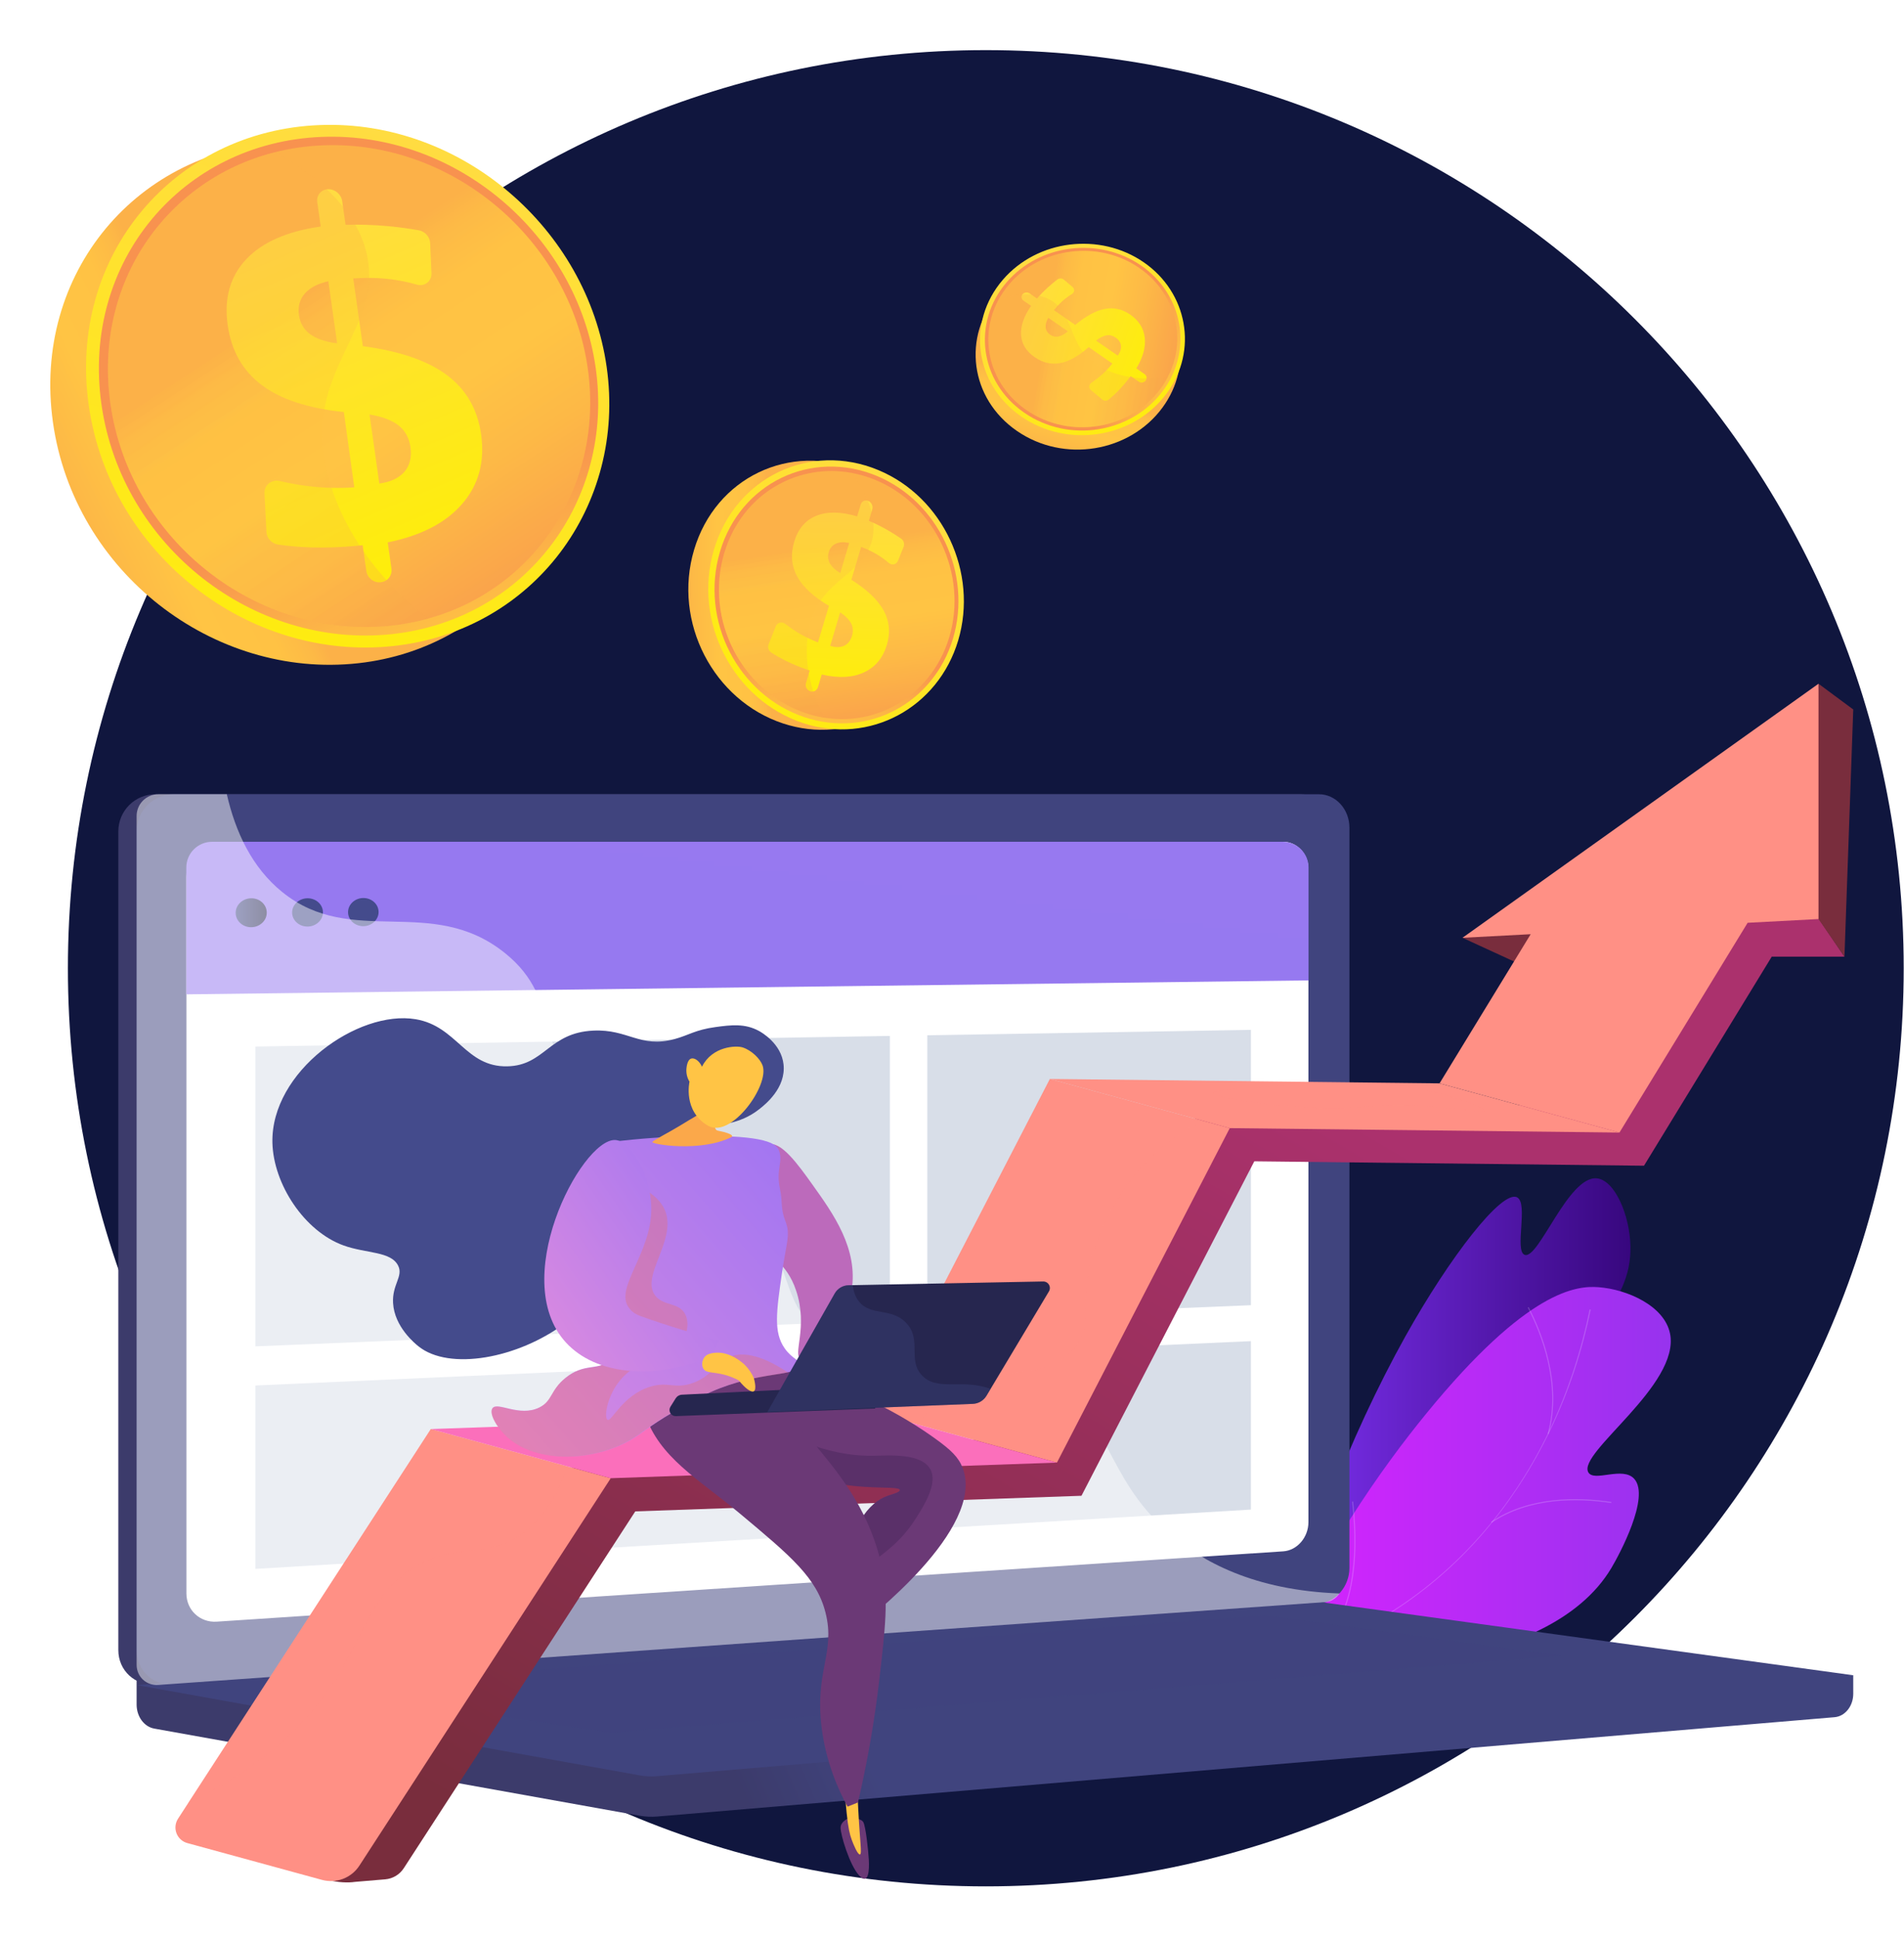 <svg width="456" height="464" viewBox="0 0 456 464" fill="none" xmlns="http://www.w3.org/2000/svg">
<path d="M236.095 451.665C357.505 451.665 455.928 353.243 455.928 231.832C455.928 110.422 357.505 12 236.095 12C114.685 12 16.263 110.422 16.263 231.832C16.263 353.243 114.685 451.665 236.095 451.665Z" fill="#10163E"/>
<path d="M315.188 382.168C309.259 378.265 323.624 343.184 336.575 319.985C347.211 300.933 359.726 284.824 363.338 286.686C366.104 288.11 362.638 299.54 365.149 300.452C368.51 301.672 375.581 281.461 382.454 282.141C386.688 282.559 390.348 290.858 390.485 298.485C390.731 312.245 379.469 321.36 354.972 345.266C323.577 375.892 318.24 384.176 315.188 382.168Z" fill="url(#paint0_linear)"/>
<path d="M303.845 400.121C316.51 371.817 330.857 351.581 341.636 338.4C365.871 308.738 377.667 307.803 382.843 308.198C389.739 308.725 398.596 312.662 399.959 319.268C402.506 331.629 377.693 347.867 380.401 352.534C381.803 354.949 388.659 350.965 391.427 354.128C395.211 358.451 387.871 372.166 385.896 375.472C370.636 401.025 320.128 400.702 303.845 400.121Z" fill="url(#paint1_linear)"/>
<path d="M306.353 397.853L306.289 397.61C344.139 387.597 371.966 356.155 380.718 313.508L380.968 313.559C376.819 333.773 368.034 352.159 355.551 366.728C342.439 382.047 325.424 392.812 306.353 397.853Z" fill="#FCFDFE" fill-opacity="0.2"/>
<path d="M364.353 397.115C355.019 391.853 338.339 388.449 327.175 389.53L327.147 389.28C338.354 388.191 355.105 391.61 364.475 396.893L364.353 397.115Z" fill="#FCFDFE" fill-opacity="0.2"/>
<path d="M313.756 395.803L313.628 395.581C318.634 392.58 321.933 387.163 323.437 379.474C324.536 373.837 324.667 367.131 323.821 359.543L324.071 359.515C324.924 367.125 324.793 373.859 323.687 379.524C322.168 387.293 318.827 392.767 313.756 395.803Z" fill="#FCFDFE" fill-opacity="0.2"/>
<path d="M357.249 364.592L357.107 364.377C366.248 358.238 377.823 358.402 385.918 359.624L385.881 359.875C377.829 358.667 366.319 358.495 357.249 364.592Z" fill="#FCFDFE" fill-opacity="0.2"/>
<path d="M370.898 343.37L370.655 343.305C373.934 331.319 369.072 319.226 365.881 313.078L366.11 312.957C369.308 319.134 374.198 331.298 370.898 343.37Z" fill="#FCFDFE" fill-opacity="0.2"/>
<path d="M443.844 401.114L32.719 397.535V408.128C32.719 411.005 34.511 413.449 36.944 413.885L153.197 434.747C154.573 434.994 155.975 435.06 157.368 434.943L439.379 411.157C441.898 410.944 443.847 408.492 443.847 405.537L443.844 401.114Z" fill="url(#paint2_linear)"/>
<path d="M311.497 383.941L37.243 403.322C32.336 403.67 28.34 399.984 28.34 395.09V199.032C28.346 196.676 29.287 194.419 30.957 192.758C32.627 191.096 34.888 190.165 37.243 190.171H311.497C315.542 190.171 318.81 193.756 318.81 198.181V375.414C318.81 379.838 315.542 383.655 311.497 383.941Z" fill="url(#paint3_linear)"/>
<path d="M315.87 383.941L41.616 403.322C36.709 403.67 32.713 399.984 32.713 395.09V199.032C32.719 196.676 33.66 194.419 35.33 192.758C36.999 191.096 39.261 190.165 41.616 190.171H315.87C319.913 190.171 323.183 193.756 323.183 198.181V375.414C323.183 379.838 319.913 383.655 315.87 383.941Z" fill="url(#paint4_linear)"/>
<path d="M307.327 371.446L51.889 388.282C47.895 388.544 44.645 385.52 44.645 381.524V209.874C44.649 207.953 45.413 206.11 46.77 204.75C48.127 203.389 49.967 202.62 51.889 202.611L307.327 201.555C310.663 201.541 313.363 204.48 313.363 208.119V364.462C313.36 368.098 310.663 371.226 307.327 371.446Z" fill="white"/>
<path d="M309.027 383.062L32.716 403.463L153.191 425.083C154.567 425.33 155.969 425.396 157.362 425.278L443.841 401.115L313.42 383.201C311.964 383.001 310.492 382.954 309.027 383.062Z" fill="url(#paint5_linear)"/>
<path style="mix-blend-mode:multiply" opacity="0.3" d="M73.037 403.976L303.072 386.738L374.265 396.438L146.212 414.865L73.037 403.976Z" fill="url(#paint6_linear)"/>
<path d="M313.388 234.742L44.622 238.082V207.718C44.622 206.083 45.272 204.515 46.428 203.359C47.584 202.202 49.152 201.553 50.787 201.553H307.226C308.861 201.553 310.429 202.202 311.585 203.359C312.741 204.515 313.391 206.083 313.391 207.718L313.388 234.742Z" fill="url(#paint7_linear)"/>
<path d="M213.124 316.085L61.163 322.363V250.583L213.124 248.034V316.085Z" fill="#D8DEE8"/>
<path d="M299.585 312.512L222.085 315.714V247.883L299.585 246.584V312.512Z" fill="#D8DEE8"/>
<path d="M299.584 361.448L61.163 375.644V331.738L299.584 321.121V361.448Z" fill="#D8DEE8"/>
<path d="M63.887 218.521C63.887 220.433 62.227 221.992 60.167 222.009C58.108 222.025 56.438 220.482 56.438 218.567C56.438 216.652 58.109 215.096 60.167 215.079C62.226 215.063 63.887 216.611 63.887 218.521Z" fill="url(#paint8_linear)"/>
<path d="M77.341 218.444C77.341 220.313 75.693 221.838 73.656 221.852C71.618 221.865 69.96 220.359 69.96 218.487C69.96 216.614 71.62 215.088 73.656 215.079C75.691 215.07 77.341 216.573 77.341 218.444Z" fill="url(#paint9_linear)"/>
<path d="M90.67 218.367C90.67 220.226 89.038 221.744 87.018 221.758C84.999 221.771 83.357 220.273 83.357 218.409C83.357 216.545 84.998 215.026 87.018 215.017C89.039 215.008 90.67 216.506 90.67 218.367Z" fill="url(#paint10_linear)"/>
<g style="mix-blend-mode:soft-light" opacity="0.48">
<path d="M249.793 330.168C228.651 318.793 212.027 333.208 195.984 318.985C186.256 310.363 191.031 303.933 179.062 291.049C165.807 276.777 157.181 281.575 143.854 268.73C127.018 252.489 135.435 239.853 120.926 228.193C103.322 214.048 84.34 227.137 67.583 213.575C60.356 207.724 56.393 199.219 54.32 190.164H37.925C36.545 190.164 35.222 190.711 34.245 191.687C33.269 192.662 32.72 193.985 32.719 195.365V398.603C32.719 401.471 35.052 403.639 37.925 403.432L317.435 383.591C318.806 383.494 320.022 382.686 320.804 381.533C300.342 380.787 287.771 373.927 279.737 366.837C264.017 352.967 266.744 339.289 249.793 330.168Z" fill="white"/>
</g>
<path d="M424.323 229.063L393.729 279.115L300.401 278.059L259.008 358.14L152.146 361.879L96.697 447.323C96.21 448.074 95.558 448.704 94.79 449.164C94.022 449.624 93.159 449.902 92.266 449.977L85.023 450.588C81.736 451.106 74.716 450.105 75.787 446.954L113.345 361.985L144.236 348.165L248.126 344.193L287.432 265.467L382.9 264.411L414.892 215.807L424.323 229.063Z" fill="url(#paint11_linear)"/>
<path d="M367.415 232.428L350.261 224.541L369.378 220.648L367.415 232.428Z" fill="url(#paint12_linear)"/>
<path d="M432.765 215.811L441.739 229.062H421.825L415.095 220.648L432.765 215.811Z" fill="url(#paint13_linear)"/>
<path d="M443.845 169.876L435.525 163.711L431.923 213.636L435.525 220.053L441.739 229.062L443.845 169.876Z" fill="url(#paint14_linear)"/>
<path d="M210.042 338.426L253.132 350.2L294.525 270.118L251.435 258.344L210.042 338.426Z" fill="url(#paint15_linear)"/>
<path d="M44.861 441.296L77.119 450.111C78.781 450.565 80.544 450.478 82.154 449.865C83.764 449.251 85.137 448.141 86.075 446.696L146.271 353.939L103.181 342.168L42.637 435.464C42.306 435.974 42.1 436.555 42.036 437.16C41.972 437.765 42.052 438.377 42.268 438.945C42.485 439.513 42.833 440.022 43.283 440.431C43.734 440.84 44.275 441.136 44.861 441.296Z" fill="url(#paint16_linear)"/>
<path d="M103.181 342.166L146.271 353.94L253.133 350.2L210.043 338.426L103.181 342.166Z" fill="url(#paint17_linear)"/>
<path d="M251.435 258.344L294.525 270.118L387.853 271.171L344.763 259.397L251.435 258.344Z" fill="url(#paint18_linear)"/>
<path d="M350.261 224.541L366.593 223.68L344.763 259.397L387.853 271.171L418.551 220.946L435.525 220.053V163.711L350.261 224.541Z" fill="url(#paint19_linear)"/>
<g style="mix-blend-mode:multiply" opacity="0.3">
<path style="mix-blend-mode:multiply" opacity="0.3" d="M225.082 335.522C237.466 325.582 248.701 331.631 256.622 323.507C263.394 316.566 256.385 310.902 264.131 293.771C270.439 279.821 279.689 273.398 281.553 272.144C283.693 270.709 285.953 269.463 288.309 268.42L251.437 258.344L210.044 338.426L219.657 341.052C221.244 339.004 223.065 337.149 225.082 335.522Z" fill="url(#paint20_linear)"/>
</g>
<path style="mix-blend-mode:multiply" opacity="0.3" d="M299.873 260.43C291.992 260.968 290.578 261.266 290.562 261.637C290.51 262.743 303.164 264.906 316.094 265.242C327.599 265.544 329.609 264.142 341.925 264.94C349.941 265.461 355.31 266.457 355.441 265.846C355.592 265.106 348.146 262.384 340.123 260.739C329.195 258.491 319.273 259.106 299.873 260.43Z" fill="url(#paint21_linear)"/>
<path style="mix-blend-mode:multiply" opacity="0.3" d="M80.906 401.303C87.57 390.438 90.028 379.352 101.631 373.969C110.517 369.846 116.561 372.872 124.459 367.661C130.609 363.605 133.939 357.154 135.831 351.087L103.175 342.166L45.037 431.767C65.112 422.029 75.286 410.469 80.906 401.303Z" fill="url(#paint22_linear)"/>
<path d="M183.988 274.026C187.048 273.117 191.137 278.833 194.537 283.586C199.623 290.695 205.565 299.003 203.964 308.978C202.389 318.791 194.121 326.434 191.764 325.341C189.742 324.406 193.624 317.805 190.655 308.978C188.254 301.853 184.291 301.851 181.628 294.867C178.33 286.2 180.225 275.144 183.988 274.026Z" fill="#BC6ABB"/>
<path d="M185.383 327.262C204.202 331.831 216.598 339.166 223.838 344.354C227.762 347.165 229.573 348.92 230.552 351.475C236.127 366.042 207.485 388.067 204.433 390.373L200.433 381.047C203.394 364.802 208.321 359.705 212.443 358.19C213.596 357.766 215.533 357.312 215.496 356.766C215.407 355.476 204.528 357.314 194.131 353.511C183.764 349.717 173.349 340.119 175.209 333.774C175.548 332.621 176.968 329.268 185.383 327.262Z" fill="url(#paint23_linear)"/>
<path d="M203.402 435.28C203.402 435.28 201.321 436.014 201.314 437.645C201.307 439.275 203.422 446.459 205.719 449.013C208.017 451.567 208.229 447.759 208.082 445.306C207.935 442.853 207.336 437.36 206.768 436.3C206.2 435.239 203.402 435.28 203.402 435.28Z" fill="#6B3976"/>
<g style="mix-blend-mode:multiply" opacity="0.3">
<path d="M209.262 348.56C212.682 348.492 220.694 347.853 222.827 351.815C224.607 355.12 221.489 360.128 219.571 363.21C214.358 371.585 209.299 372.442 205.736 377.588C204.356 379.58 203.105 382.361 202.708 386.341L200.445 381.059C203.406 364.814 208.333 359.718 212.456 358.203C213.608 357.779 215.545 357.324 215.508 356.778C215.419 355.488 204.54 357.326 194.143 353.523C184.693 350.064 175.234 341.79 175.038 335.545C189.99 346.267 201.254 348.717 209.262 348.56Z" fill="#331A4B"/>
</g>
<path d="M202.286 427.504C202.395 430.176 202.587 432.418 202.767 434.074C203.151 437.746 203.504 439.2 203.987 440.523C204.409 441.677 205.463 444.193 205.966 444.019C206.469 443.845 205.95 441.054 205.553 433.301C205.495 432.176 205.319 428.593 205.319 428.593L202.286 427.504Z" fill="#FFC445"/>
<path d="M174.529 328.482C182.894 333.499 190.329 339.924 196.504 347.474C201.333 353.399 208.684 362.414 211.345 375.854C212.763 383.017 212.066 389.444 210.613 402.004C209.466 411.949 207.753 421.82 205.482 431.57L202.98 432.575C200.746 428.472 197.825 421.975 196.778 413.67C195.065 400.079 200.149 395.761 197.707 386.123C195.594 377.775 189.469 372.654 177.22 362.417C167.154 354.004 157.874 349.013 154.433 338.521C153.847 336.74 153.351 334.553 154.303 332.552C156.354 328.244 164.218 326.735 174.529 328.482Z" fill="#6B3976"/>
<path d="M169.044 269.859C172.069 269.213 177.042 269.339 181.784 265.619C183.211 264.499 188.271 260.531 187.654 254.853C187.114 249.856 182.36 247.169 181.776 246.849C178.411 245.003 175.056 245.414 171.334 245.921C166.508 246.577 164.906 247.891 161.553 248.792C153.258 251.021 150.452 246.369 142.093 246.761C131.418 247.264 130.495 255.118 121.514 255.315C111.431 255.535 109.5 245.703 99.544 244.037C85.726 241.725 64.82 256.545 65.242 273.632C65.485 283.5 72.864 294.808 82.279 298.203C87.77 300.183 93.694 299.554 95.385 303.112C96.588 305.644 93.883 307.594 94.139 311.999C94.464 317.686 99.382 321.677 100.175 322.32C107.541 328.299 124.055 325.282 135.334 316.817C155.677 301.558 152.599 273.385 169.044 269.859Z" fill="url(#paint24_linear)"/>
<path d="M146.282 273.435C153.202 272.576 160.163 272.099 167.135 272.003C183.576 271.779 185.93 273.881 186.536 275.425C187.659 278.315 185.736 279.76 186.824 284.816C187.478 287.831 186.86 289.205 188.117 292.444C189.347 295.601 188.382 297.298 187.294 304.701C185.904 314.168 185.262 318.979 187.897 322.795C189.728 325.446 191.778 325.671 191.581 326.931C191.165 329.614 181.936 328.134 170.251 333.288C166.868 334.78 163.753 336.618 161.144 338.158C155.029 341.77 153.898 343.146 151.066 344.782C142.113 349.951 128.663 350.449 121.614 344.204C118.985 341.872 117.07 338.445 117.932 337.191C119.106 335.484 124.354 339.358 129.17 336.996C132.362 335.429 131.757 332.893 135.445 329.904C139.884 326.308 142.97 328.192 145.992 325.859C150.706 322.208 148.561 313.469 147.238 298.815C146.483 290.377 146.164 281.906 146.282 273.435Z" fill="url(#paint25_linear)"/>
<path d="M162.819 269.541C160.463 271.002 156.657 272.911 156.238 273.43C155.818 273.949 167.769 275.996 175.204 272.241C175.204 272.241 176.357 271.601 171.875 270.705C170.92 270.513 171.107 268.655 171.233 266.734L170.337 265.074C170.337 265.074 165.173 268.076 162.819 269.541Z" fill="#FBA84A"/>
<path d="M165.133 258.997C165.133 258.997 163.495 266.073 169.613 269.557C175.094 272.684 184.366 259.863 182.634 255.1C182.056 253.51 179.992 251.466 177.835 250.781C176.318 250.299 170.579 250.484 168.122 255.407C167.477 253.973 166.324 253.23 165.55 253.456C164.568 253.753 164.423 255.573 164.389 255.984C164.322 257.043 164.582 258.096 165.133 258.997Z" fill="#FFC445"/>
<path style="mix-blend-mode:multiply" opacity="0.3" d="M174.543 324.932C171.173 326.335 170.719 329.368 166.06 331.089C161.617 332.731 160.125 330.674 155.693 332.036C149.035 334.083 146.489 340.541 145.483 339.931C144.559 339.374 145.445 333.196 149.723 329.194C154.639 324.594 159.932 326.703 163.076 321.932C164.3 320.075 165.242 317.109 164.175 314.826C162.729 311.734 158.951 312.807 156.95 310.248C153.353 305.648 161.77 297.362 159.463 290.354C158.542 287.558 155.611 284.052 146.162 281.706C146.291 288.731 146.694 294.6 147.096 299.058C148.413 313.638 150.547 322.335 145.856 325.967C142.852 328.295 139.777 326.42 135.359 329.992C131.688 332.966 132.292 335.489 129.115 337.049C124.323 339.404 119.104 335.544 117.931 337.243C117.073 338.491 118.979 341.901 121.595 344.221C128.603 350.442 141.996 349.947 150.906 344.796C153.723 343.169 154.849 341.796 160.935 338.205C163.532 336.672 166.631 334.844 169.998 333.359C178.159 329.765 185.111 329.414 188.678 328.604C181.591 323.871 177.278 323.792 174.543 324.932Z" fill="url(#paint26_linear)"/>
<path d="M208.42 331.745L163.32 333.94C163.015 333.955 162.719 334.044 162.456 334.199C162.193 334.354 161.972 334.571 161.811 334.83L160.561 336.832C160.421 337.058 160.345 337.318 160.341 337.584C160.337 337.85 160.405 338.112 160.539 338.342C160.672 338.572 160.866 338.761 161.099 338.89C161.332 339.018 161.595 339.08 161.861 339.07L209.635 337.25L208.42 331.745Z" fill="url(#paint27_linear)"/>
<path d="M249.825 306.827L203.231 307.733C202.553 307.746 201.891 307.935 201.309 308.281C200.727 308.628 200.245 309.119 199.911 309.708L183.776 338.097L232.985 336.135C233.65 336.109 234.298 335.917 234.87 335.577C235.442 335.238 235.921 334.761 236.263 334.19L251.215 309.215C251.36 308.973 251.437 308.696 251.439 308.414C251.441 308.132 251.367 307.854 251.225 307.61C251.083 307.367 250.878 307.165 250.632 307.028C250.386 306.89 250.107 306.821 249.825 306.827Z" fill="url(#paint28_linear)"/>
<path style="mix-blend-mode:multiply" opacity="0.3" d="M199.906 309.709C200.24 309.119 200.722 308.627 201.304 308.281C201.886 307.934 202.549 307.745 203.226 307.732L204.246 307.712C204.397 309.221 204.86 310.591 205.781 311.702C208.648 315.173 213.427 313.032 216.984 316.702C220.893 320.732 217.286 325.533 220.777 329.284C224.456 333.234 230.403 330.018 237.239 332.545L236.255 334.19C235.913 334.761 235.435 335.238 234.862 335.578C234.29 335.917 233.642 336.109 232.977 336.136L183.768 338.097L199.906 309.709Z" fill="url(#paint29_linear)"/>
<path d="M170.818 324.48C171.259 323.307 171.705 322.133 172.154 320.959C167.231 319.613 160.422 317.623 153.438 315.133C151.718 314.518 151.081 313.724 150.619 313.113C147.039 308.374 156.151 300.018 155.987 289.172C155.874 281.651 151.306 273.056 147.281 272.959C139.098 272.759 121.056 307.399 136.252 322.178C143.794 329.518 157.884 330.371 170.818 324.48Z" fill="url(#paint30_linear)"/>
<path d="M170.951 323.935C174.906 323.385 178.213 326.636 178.424 326.851C179.306 327.748 180.02 328.795 180.533 329.943C180.594 330.151 181.305 332.668 180.547 333.114C179.934 333.471 178.47 332.456 176.961 330.528C175.862 329.941 174.7 329.484 173.497 329.165C170.724 328.434 169.187 328.832 168.48 327.746C167.967 326.951 168.133 325.73 168.697 324.982C169.302 324.179 170.281 324.029 170.951 323.935Z" fill="#FFC445"/>
<path d="M136.727 92.033C141.44 125.278 119.15 155.106 85.789 158.799C51.063 162.638 17.751 136.905 12.685 101.166C7.618 65.428 33.023 35.375 68.108 34.075C101.815 32.82 132.014 58.788 136.727 92.033Z" fill="url(#paint31_linear)"/>
<path d="M145.298 87.897C150.01 121.142 127.721 150.971 94.359 154.664C59.634 158.503 26.321 132.77 21.255 97.031C16.19 61.302 41.593 31.239 76.679 29.94C110.386 28.685 140.585 54.652 145.298 87.897Z" fill="url(#paint32_linear)"/>
<path d="M142.669 88.092C147.173 119.869 125.841 148.346 93.956 151.82C60.836 155.423 29.121 130.857 24.295 96.808C19.468 62.76 43.635 34.078 77.081 32.776C109.272 31.528 138.163 56.306 142.669 88.092Z" fill="url(#paint33_linear)"/>
<path d="M140.775 88.228C145.132 118.961 124.483 146.475 93.659 149.79C61.684 153.23 31.095 129.494 26.438 96.646C21.782 63.798 45.078 36.087 77.358 34.799C108.477 33.562 136.419 57.495 140.775 88.228Z" fill="url(#paint34_linear)"/>
<path d="M78.537 45.305C80.193 45.231 81.722 46.512 81.956 48.165L82.759 53.826C86.07 53.724 89.42 53.833 92.807 54.135C95.297 54.356 97.795 54.699 100.288 55.137C101.786 55.405 102.96 56.709 103.023 58.216L103.335 65.407C103.418 67.317 101.719 68.688 99.853 68.152C98.183 67.672 96.491 67.3 94.777 67.034C91.782 66.573 88.662 66.432 85.44 66.625L84.6 66.678L86.897 82.885C95.749 84.06 102.455 86.379 107.072 89.841C111.657 93.279 114.371 98 115.222 104.003C116.142 110.495 114.663 116.008 110.767 120.555C106.856 125.132 100.9 128.237 92.86 129.866L93.745 136.109C93.981 137.771 92.842 139.242 91.198 139.409L91.143 139.417C89.499 139.584 87.97 138.369 87.735 136.707L86.861 130.547L85.533 130.679C81.703 131.043 78.01 131.171 74.443 131.064C71.803 130.977 69.21 130.76 66.653 130.397C65.106 130.183 63.888 128.905 63.812 127.371L63.34 118.131C63.237 116.139 65.059 114.703 67.038 115.176C69.349 115.725 71.659 116.141 73.987 116.414C77.609 116.843 81.229 116.932 84.849 116.683L82.349 98.649C73.89 97.785 67.343 95.661 62.763 92.26C58.162 88.842 55.407 84.033 54.528 77.827C53.618 71.409 55.113 66.138 58.998 62.045C62.866 57.965 68.81 55.37 76.807 54.236L75.987 48.455C75.723 46.788 76.88 45.38 78.537 45.305ZM78.638 67.353C76.134 67.897 74.265 68.868 73.022 70.269C71.781 71.679 71.308 73.395 71.597 75.436C71.871 77.365 72.755 78.879 74.24 79.988C75.725 81.096 77.894 81.844 80.746 82.221L78.638 67.353ZM88.501 99.247L90.844 115.777C93.588 115.397 95.6 114.443 96.891 112.913C98.173 111.394 98.639 109.434 98.3 107.042C97.99 104.854 97.05 103.14 95.489 101.892C93.916 100.636 91.588 99.76 88.501 99.247Z" fill="url(#paint35_linear)"/>
<path opacity="0.3" d="M77.2 104.918C76.457 86.39 92.15 76.281 87.579 59.784C84.763 49.623 75.677 42.009 65.956 36.434C39.792 42.988 22.371 67.888 26.449 96.654C31.105 129.502 61.695 153.238 93.67 149.798C96.778 149.461 99.766 148.877 102.648 148.073C88.221 137.278 77.835 120.833 77.2 104.918Z" fill="url(#paint36_linear)"/>
<g filter="url(#filter0_f)">
<path d="M224.718 153.408C219.919 169.558 203.517 178.504 187.528 173.216C170.886 167.708 161.07 149.008 166.229 131.647C171.388 114.287 189.258 105.889 205.533 112.629C221.17 119.102 229.517 137.259 224.718 153.408Z" fill="url(#paint37_linear)"/>
<path d="M229.491 153.313C224.692 169.462 208.29 178.409 192.301 173.12C175.659 167.613 165.843 148.912 171.002 131.552C176.16 114.196 194.031 105.793 210.306 112.534C225.943 119.007 234.29 137.164 229.491 153.313Z" fill="url(#paint38_linear)"/>
<path d="M228.252 152.852C223.665 168.288 207.982 176.818 192.712 171.738C176.852 166.459 167.521 148.624 172.436 132.085C177.351 115.546 194.37 107.514 209.898 113.911C224.842 120.071 232.841 137.411 228.252 152.852Z" fill="url(#paint39_linear)"/>
<path d="M227.36 152.518C222.923 167.447 207.753 175.681 193 170.75C177.697 165.636 168.705 148.415 173.447 132.459C178.189 116.503 194.608 108.732 209.601 114.892C224.053 120.832 231.796 137.589 227.36 152.518Z" fill="url(#paint40_linear)"/>
<path d="M207.942 119.93C208.713 120.243 209.143 121.147 208.904 121.95L208.087 124.699C209.619 125.345 211.124 126.095 212.606 126.941C213.695 127.562 214.763 128.241 215.808 128.962C216.436 129.397 216.699 130.237 216.412 130.938L215.052 134.283C214.69 135.171 213.629 135.442 212.89 134.807C212.228 134.239 211.534 133.716 210.808 133.236C209.538 132.4 208.145 131.683 206.635 131.098L206.24 130.946L203.901 138.819C207.693 141.206 210.267 143.665 211.649 146.209C213.022 148.736 213.273 151.456 212.406 154.372C211.469 157.526 209.642 159.731 206.914 160.991C204.174 162.261 200.808 162.432 196.8 161.495L195.899 164.528C195.659 165.335 194.832 165.768 194.048 165.501L194.021 165.493C193.236 165.225 192.793 164.351 193.033 163.544L193.922 160.552L193.288 160.334C191.466 159.7 189.754 158.986 188.15 158.192C186.963 157.6 185.826 156.96 184.735 156.26C184.074 155.839 183.786 155.001 184.072 154.285L185.789 149.972C186.158 149.042 187.289 148.768 188.093 149.397C189.032 150.13 189.999 150.803 191.004 151.414C192.566 152.367 194.199 153.165 195.902 153.807L198.531 145.059C194.853 142.897 192.311 140.56 190.933 138.051C189.548 135.53 189.297 132.761 190.193 129.746C191.12 126.629 192.903 124.537 195.531 123.482C198.148 122.429 201.402 122.488 205.286 123.643L206.121 120.834C206.349 120.018 207.171 119.618 207.942 119.93ZM203.38 130.008C202.124 129.733 201.069 129.785 200.209 130.165C199.348 130.548 198.774 131.232 198.479 132.223C198.2 133.161 198.287 134.036 198.733 134.852C199.179 135.668 200.012 136.462 201.233 137.231L203.38 130.008ZM201.212 146.617L198.826 154.647C200.157 155.048 201.274 155.033 202.182 154.605C203.085 154.18 203.707 153.383 204.053 152.222C204.369 151.158 204.298 150.181 203.846 149.285C203.392 148.383 202.513 147.497 201.212 146.617Z" fill="url(#paint41_linear)"/>
<path opacity="0.3" d="M194.872 146.843C198.406 138.236 207.678 136.905 209.041 128.425C209.88 123.202 207.327 117.829 204.058 113.255C190.754 110.776 177.604 118.492 173.451 132.465C168.709 148.421 177.7 165.642 193.004 170.756C194.492 171.252 195.977 171.611 197.46 171.846C193.136 163.907 191.836 154.235 194.872 146.843Z" fill="url(#paint42_linear)"/>
</g>
<g filter="url(#filter1_f)">
<path d="M272.879 66.257C283.355 73.49 285.938 87.369 278.391 97.616C270.534 108.28 254.8 110.948 243.538 103.173C232.276 95.398 230.431 80.593 239.088 70.481C247.403 60.765 262.403 59.024 272.879 66.257Z" fill="url(#paint43_linear)"/>
<path d="M273.93 62.806C284.406 70.039 286.989 83.918 279.442 94.165C271.585 104.829 255.85 107.498 244.588 99.722C233.329 91.949 231.482 77.142 240.139 67.03C248.454 57.314 263.454 55.573 273.93 62.806Z" fill="url(#paint44_linear)"/>
<path d="M273.308 63.588C283.322 70.501 285.774 83.767 278.546 93.546C271.036 103.702 256.037 106.225 245.308 98.817C234.578 91.41 232.798 77.302 241.032 67.646C248.96 58.355 263.292 56.673 273.308 63.588Z" fill="url(#paint45_linear)"/>
<path d="M272.859 64.15C282.544 70.837 284.904 83.664 277.903 93.106C270.643 102.901 256.164 105.324 245.813 98.178C235.462 91.032 233.728 77.416 241.667 68.089C249.322 59.099 263.175 57.464 272.859 64.15Z" fill="url(#paint46_linear)"/>
<path d="M244.898 70.462C245.303 69.981 246.053 69.884 246.574 70.243L248.358 71.475C249.181 70.526 250.072 69.621 251.027 68.754C251.729 68.117 252.467 67.509 253.23 66.927C253.689 66.579 254.354 66.587 254.791 66.957L256.875 68.718C257.428 69.186 257.374 70.012 256.745 70.394C256.182 70.736 255.643 71.112 255.129 71.521C254.23 72.237 253.389 73.07 252.614 74.018L252.413 74.266L257.52 77.792C260.123 75.627 262.493 74.354 264.645 73.958C266.782 73.564 268.795 74.021 270.687 75.327C272.732 76.74 273.889 78.569 274.154 80.823C274.424 83.09 273.759 85.548 272.146 88.207L274.113 89.566C274.637 89.927 274.754 90.623 274.378 91.124L274.366 91.141C273.99 91.642 273.258 91.756 272.735 91.394L270.794 90.054L270.489 90.458C269.606 91.619 268.692 92.681 267.745 93.648C267.042 94.361 266.315 95.028 265.557 95.647C265.1 96.024 264.43 96.034 263.983 95.661L261.287 93.417C260.705 92.934 260.773 92.057 261.414 91.627C262.161 91.124 262.871 90.588 263.545 90.009C264.596 89.11 265.552 88.124 266.413 87.051L260.744 83.112C258.329 85.247 256.054 86.526 253.929 86.928C251.794 87.331 249.745 86.863 247.79 85.512C245.767 84.116 244.683 82.345 244.541 80.21C244.398 78.083 245.203 75.759 246.942 73.239L245.121 71.982C244.588 71.627 244.493 70.942 244.898 70.462ZM251.069 76.101C250.576 76.939 250.367 77.709 250.438 78.415C250.511 79.124 250.868 79.697 251.511 80.141C252.119 80.561 252.768 80.704 253.459 80.575C254.15 80.445 254.916 80.033 255.754 79.336L251.069 76.101ZM262.492 81.551L267.701 85.147C268.301 84.285 268.552 83.479 268.457 82.726C268.364 81.978 267.937 81.344 267.184 80.824C266.494 80.348 265.775 80.169 265.026 80.284C264.271 80.399 263.429 80.823 262.492 81.551Z" fill="url(#paint47_linear)"/>
<path opacity="0.3" d="M261.167 86.159C255.813 81.603 257.03 74.631 251.258 71.664C247.702 69.837 243.244 70.411 239.192 71.688C234.293 80.664 236.753 91.919 245.818 98.178C256.169 105.324 270.648 102.901 277.909 93.106C278.614 92.153 279.219 91.17 279.736 90.161C273.019 91.406 265.766 90.073 261.167 86.159Z" fill="url(#paint48_linear)"/>
</g>
<defs>
<filter id="filter0_f" x="163.851" y="109.21" width="67.992" height="66.528" filterUnits="userSpaceOnUse" color-interpolation-filters="sRGB">
<feFlood flood-opacity="0" result="BackgroundImageFix"/>
<feBlend mode="normal" in="SourceGraphic" in2="BackgroundImageFix" result="shape"/>
<feGaussianBlur stdDeviation="0.5" result="effect1_foregroundBlur"/>
</filter>
<filter id="filter1_f" x="230.657" y="55.366" width="56.125" height="55.284" filterUnits="userSpaceOnUse" color-interpolation-filters="sRGB">
<feFlood flood-opacity="0" result="BackgroundImageFix"/>
<feBlend mode="normal" in="SourceGraphic" in2="BackgroundImageFix" result="shape"/>
<feGaussianBlur stdDeviation="1.5" result="effect1_foregroundBlur"/>
</filter>
<linearGradient id="paint0_linear" x1="313.812" y1="332.288" x2="390.489" y2="332.288" gradientUnits="userSpaceOnUse">
<stop stop-color="#782EE8"/>
<stop offset="1" stop-color="#37077E"/>
</linearGradient>
<linearGradient id="paint1_linear" x1="303.845" y1="354.211" x2="400.143" y2="354.211" gradientUnits="userSpaceOnUse">
<stop stop-color="#DA22FF"/>
<stop offset="1" stop-color="#9733EE"/>
</linearGradient>
<linearGradient id="paint2_linear" x1="206.377" y1="416.919" x2="177.496" y2="429.049" gradientUnits="userSpaceOnUse">
<stop stop-color="#40447E"/>
<stop offset="1" stop-color="#3C3B6B"/>
</linearGradient>
<linearGradient id="paint3_linear" x1="416369" y1="474105" x2="362905" y2="504700" gradientUnits="userSpaceOnUse">
<stop stop-color="#40447E"/>
<stop offset="1" stop-color="#3C3B6B"/>
</linearGradient>
<linearGradient id="paint4_linear" x1="156341" y1="484171" x2="715436" y2="484171" gradientUnits="userSpaceOnUse">
<stop stop-color="#40447E"/>
<stop offset="1" stop-color="#3C3B6B"/>
</linearGradient>
<linearGradient id="paint5_linear" x1="221268" y1="126615" x2="1.34132e+06" y2="126615" gradientUnits="userSpaceOnUse">
<stop stop-color="#40447E"/>
<stop offset="1" stop-color="#3C3B6B"/>
</linearGradient>
<linearGradient id="paint6_linear" x1="242650" y1="83639" x2="843939" y2="83639" gradientUnits="userSpaceOnUse">
<stop stop-color="#40447E"/>
<stop offset="1" stop-color="#3C3B6B"/>
</linearGradient>
<linearGradient id="paint7_linear" x1="526436" y1="46881.2" x2="517106" y2="120534" gradientUnits="userSpaceOnUse">
<stop stop-color="#AA80F9"/>
<stop offset="1" stop-color="#6165D7"/>
</linearGradient>
<linearGradient id="paint8_linear" x1="56.438" y1="218.544" x2="63.887" y2="218.544" gradientUnits="userSpaceOnUse">
<stop stop-color="#444B8C"/>
<stop offset="1" stop-color="#26264F"/>
</linearGradient>
<linearGradient id="paint9_linear" x1="5863.19" y1="12077.9" x2="6224.19" y2="12077.9" gradientUnits="userSpaceOnUse">
<stop stop-color="#444B8C"/>
<stop offset="1" stop-color="#26264F"/>
</linearGradient>
<linearGradient id="paint10_linear" x1="6472.55" y1="12019.1" x2="6826.93" y2="12019.1" gradientUnits="userSpaceOnUse">
<stop stop-color="#444B8C"/>
<stop offset="1" stop-color="#26264F"/>
</linearGradient>
<linearGradient id="paint11_linear" x1="295.667" y1="250.248" x2="167.148" y2="467.123" gradientUnits="userSpaceOnUse">
<stop stop-color="#AB316D"/>
<stop offset="1" stop-color="#792D3D"/>
</linearGradient>
<linearGradient id="paint12_linear" x1="50264.3" y1="23401.5" x2="50493.5" y2="22769.3" gradientUnits="userSpaceOnUse">
<stop stop-color="#AB316D"/>
<stop offset="1" stop-color="#792D3D"/>
</linearGradient>
<linearGradient id="paint13_linear" x1="85601.8" y1="19744.1" x2="85389.8" y2="23437.9" gradientUnits="userSpaceOnUse">
<stop stop-color="#AB316D"/>
<stop offset="1" stop-color="#792D3D"/>
</linearGradient>
<linearGradient id="paint14_linear" x1="38722.5" y1="112794" x2="53632.1" y2="92846.7" gradientUnits="userSpaceOnUse">
<stop stop-color="#AB316D"/>
<stop offset="1" stop-color="#792D3D"/>
</linearGradient>
<linearGradient id="paint15_linear" x1="182021" y1="186543" x2="152250" y2="236860" gradientUnits="userSpaceOnUse">
<stop stop-color="#FF9085"/>
<stop offset="1" stop-color="#FB6FBB"/>
</linearGradient>
<linearGradient id="paint16_linear" x1="124044" y1="275827" x2="60472.7" y2="370391" gradientUnits="userSpaceOnUse">
<stop stop-color="#FF9085"/>
<stop offset="1" stop-color="#FB6FBB"/>
</linearGradient>
<linearGradient id="paint17_linear" x1="287787" y1="39495.5" x2="239995" y2="121287" gradientUnits="userSpaceOnUse">
<stop stop-color="#FF9085"/>
<stop offset="1" stop-color="#FB6FBB"/>
</linearGradient>
<linearGradient id="paint18_linear" x1="334742" y1="25095" x2="334713" y2="28121.8" gradientUnits="userSpaceOnUse">
<stop stop-color="#FF9085"/>
<stop offset="1" stop-color="#FB6FBB"/>
</linearGradient>
<linearGradient id="paint19_linear" x1="251418" y1="212771" x2="306445" y2="153686" gradientUnits="userSpaceOnUse">
<stop stop-color="#FF9085"/>
<stop offset="1" stop-color="#FB6FBB"/>
</linearGradient>
<linearGradient id="paint20_linear" x1="166775" y1="166917" x2="140341" y2="212883" gradientUnits="userSpaceOnUse">
<stop stop-color="#FF9085"/>
<stop offset="1" stop-color="#FB6FBB"/>
</linearGradient>
<linearGradient id="paint21_linear" x1="162945" y1="13635.1" x2="162865" y2="15037.1" gradientUnits="userSpaceOnUse">
<stop stop-color="#FF9085"/>
<stop offset="1" stop-color="#FB6FBB"/>
</linearGradient>
<linearGradient id="paint22_linear" x1="105807" y1="226987" x2="54230" y2="307695" gradientUnits="userSpaceOnUse">
<stop stop-color="#FF9085"/>
<stop offset="1" stop-color="#FB6FBB"/>
</linearGradient>
<linearGradient id="paint23_linear" x1="-24811.6" y1="169565" x2="-45799.4" y2="169565" gradientUnits="userSpaceOnUse">
<stop stop-color="#6B3976"/>
<stop offset="1" stop-color="#6165D7"/>
</linearGradient>
<linearGradient id="paint24_linear" x1="-200270" y1="149546" x2="-166774" y2="196223" gradientUnits="userSpaceOnUse">
<stop stop-color="#444B8C"/>
<stop offset="1" stop-color="#26264F"/>
</linearGradient>
<linearGradient id="paint25_linear" x1="97.962" y1="341.844" x2="198.606" y2="253.262" gradientUnits="userSpaceOnUse">
<stop offset="0.004" stop-color="#E38DDD"/>
<stop offset="1" stop-color="#9571F6"/>
</linearGradient>
<linearGradient id="paint26_linear" x1="-92419.2" y1="166287" x2="-68225.9" y2="143274" gradientUnits="userSpaceOnUse">
<stop stop-color="#FFC444"/>
<stop offset="1" stop-color="#F36F56"/>
</linearGradient>
<linearGradient id="paint27_linear" x1="-58160.7" y1="18840.9" x2="-42057.7" y2="18840.9" gradientUnits="userSpaceOnUse">
<stop stop-color="#444B8C"/>
<stop offset="1" stop-color="#26264F"/>
</linearGradient>
<linearGradient id="paint28_linear" x1="-69504.6" y1="76626.8" x2="-39165.7" y2="76626.8" gradientUnits="userSpaceOnUse">
<stop stop-color="#444B8C"/>
<stop offset="1" stop-color="#26264F"/>
</linearGradient>
<linearGradient id="paint29_linear" x1="-129681" y1="70853.9" x2="-135295" y2="80653.8" gradientUnits="userSpaceOnUse">
<stop stop-color="#444B8C"/>
<stop offset="1" stop-color="#26264F"/>
</linearGradient>
<linearGradient id="paint30_linear" x1="119.179" y1="323.362" x2="187.628" y2="276.119" gradientUnits="userSpaceOnUse">
<stop offset="0.004" stop-color="#E38DDD"/>
<stop offset="1" stop-color="#9571F6"/>
</linearGradient>
<linearGradient id="paint31_linear" x1="54.604" y1="106.326" x2="-13.791" y2="139.48" gradientUnits="userSpaceOnUse">
<stop stop-color="#FCB148"/>
<stop offset="0.052" stop-color="#FDBA46"/>
<stop offset="0.142" stop-color="#FFC244"/>
<stop offset="0.318" stop-color="#FFC444"/>
<stop offset="0.485" stop-color="#FDB946"/>
<stop offset="0.775" stop-color="#F99C4D"/>
<stop offset="0.866" stop-color="#F8924F"/>
<stop offset="1" stop-color="#F8924F"/>
</linearGradient>
<linearGradient id="paint32_linear" x1="102.458" y1="26.784" x2="58.495" y2="176.979" gradientUnits="userSpaceOnUse">
<stop stop-color="#FFDB44"/>
<stop offset="1" stop-color="#FEEF06"/>
</linearGradient>
<linearGradient id="paint33_linear" x1="111.815" y1="177.468" x2="89.913" y2="111.788" gradientUnits="userSpaceOnUse">
<stop stop-color="#FCB148"/>
<stop offset="0.052" stop-color="#FDBA46"/>
<stop offset="0.142" stop-color="#FFC244"/>
<stop offset="0.318" stop-color="#FFC444"/>
<stop offset="0.485" stop-color="#FDB946"/>
<stop offset="0.775" stop-color="#F99C4D"/>
<stop offset="0.866" stop-color="#F8924F"/>
<stop offset="1" stop-color="#F8924F"/>
</linearGradient>
<linearGradient id="paint34_linear" x1="70.174" y1="72.036" x2="136.347" y2="172.806" gradientUnits="userSpaceOnUse">
<stop stop-color="#FCB148"/>
<stop offset="0.052" stop-color="#FDBA46"/>
<stop offset="0.142" stop-color="#FFC244"/>
<stop offset="0.318" stop-color="#FFC444"/>
<stop offset="0.485" stop-color="#FDB946"/>
<stop offset="0.775" stop-color="#F99C4D"/>
<stop offset="0.866" stop-color="#F8924F"/>
<stop offset="1" stop-color="#F8924F"/>
</linearGradient>
<linearGradient id="paint35_linear" x1="64.853" y1="49.087" x2="104.02" y2="141.322" gradientUnits="userSpaceOnUse">
<stop stop-color="#FFDB44"/>
<stop offset="1" stop-color="#FEEF06"/>
</linearGradient>
<linearGradient id="paint36_linear" x1="56.2" y1="81.146" x2="122.24" y2="181.712" gradientUnits="userSpaceOnUse">
<stop stop-color="#FCB148"/>
<stop offset="0.052" stop-color="#FDBA46"/>
<stop offset="0.142" stop-color="#FFC244"/>
<stop offset="0.318" stop-color="#FFC444"/>
<stop offset="0.485" stop-color="#FDB946"/>
<stop offset="0.775" stop-color="#F99C4D"/>
<stop offset="0.866" stop-color="#F8924F"/>
<stop offset="1" stop-color="#F8924F"/>
</linearGradient>
<linearGradient id="paint37_linear" x1="184.271" y1="142.763" x2="146.144" y2="143.589" gradientUnits="userSpaceOnUse">
<stop stop-color="#FCB148"/>
<stop offset="0.052" stop-color="#FDBA46"/>
<stop offset="0.142" stop-color="#FFC244"/>
<stop offset="0.318" stop-color="#FFC444"/>
<stop offset="0.485" stop-color="#FDB946"/>
<stop offset="0.775" stop-color="#F99C4D"/>
<stop offset="0.866" stop-color="#F8924F"/>
<stop offset="1" stop-color="#F8924F"/>
</linearGradient>
<linearGradient id="paint38_linear" x1="222.724" y1="116.483" x2="171.278" y2="175.802" gradientUnits="userSpaceOnUse">
<stop stop-color="#FFDB44"/>
<stop offset="1" stop-color="#FEEF06"/>
</linearGradient>
<linearGradient id="paint39_linear" x1="195.497" y1="187.17" x2="199.235" y2="152.633" gradientUnits="userSpaceOnUse">
<stop stop-color="#FCB148"/>
<stop offset="0.052" stop-color="#FDBA46"/>
<stop offset="0.142" stop-color="#FFC244"/>
<stop offset="0.318" stop-color="#FFC444"/>
<stop offset="0.485" stop-color="#FDB946"/>
<stop offset="0.775" stop-color="#F99C4D"/>
<stop offset="0.866" stop-color="#F8924F"/>
<stop offset="1" stop-color="#F8924F"/>
</linearGradient>
<linearGradient id="paint40_linear" x1="198.54" y1="130.375" x2="207.661" y2="190.171" gradientUnits="userSpaceOnUse">
<stop stop-color="#FCB148"/>
<stop offset="0.052" stop-color="#FDBA46"/>
<stop offset="0.142" stop-color="#FFC244"/>
<stop offset="0.318" stop-color="#FFC444"/>
<stop offset="0.485" stop-color="#FDB946"/>
<stop offset="0.775" stop-color="#F99C4D"/>
<stop offset="0.866" stop-color="#F8924F"/>
<stop offset="1" stop-color="#F8924F"/>
</linearGradient>
<linearGradient id="paint41_linear" x1="200.91" y1="118.796" x2="199.496" y2="169.053" gradientUnits="userSpaceOnUse">
<stop stop-color="#FFDB44"/>
<stop offset="1" stop-color="#FEEF06"/>
</linearGradient>
<linearGradient id="paint42_linear" x1="190.263" y1="131.61" x2="199.365" y2="191.285" gradientUnits="userSpaceOnUse">
<stop stop-color="#FCB148"/>
<stop offset="0.052" stop-color="#FDBA46"/>
<stop offset="0.142" stop-color="#FFC244"/>
<stop offset="0.318" stop-color="#FFC444"/>
<stop offset="0.485" stop-color="#FDB946"/>
<stop offset="0.775" stop-color="#F99C4D"/>
<stop offset="0.866" stop-color="#F8924F"/>
<stop offset="1" stop-color="#F8924F"/>
</linearGradient>
<linearGradient id="paint43_linear" x1="255.751" y1="92.817" x2="247.409" y2="120.401" gradientUnits="userSpaceOnUse">
<stop stop-color="#FCB148"/>
<stop offset="0.052" stop-color="#FDBA46"/>
<stop offset="0.142" stop-color="#FFC244"/>
<stop offset="0.318" stop-color="#FFC444"/>
<stop offset="0.485" stop-color="#FDB946"/>
<stop offset="0.775" stop-color="#F99C4D"/>
<stop offset="0.866" stop-color="#F8924F"/>
<stop offset="1" stop-color="#F8924F"/>
</linearGradient>
<linearGradient id="paint44_linear" x1="245.886" y1="59.035" x2="276.441" y2="109.896" gradientUnits="userSpaceOnUse">
<stop stop-color="#FFDB44"/>
<stop offset="1" stop-color="#FEEF06"/>
</linearGradient>
<linearGradient id="paint45_linear" x1="290.284" y1="95.162" x2="266.351" y2="84.382" gradientUnits="userSpaceOnUse">
<stop stop-color="#FCB148"/>
<stop offset="0.052" stop-color="#FDBA46"/>
<stop offset="0.142" stop-color="#FFC244"/>
<stop offset="0.318" stop-color="#FFC444"/>
<stop offset="0.485" stop-color="#FDB946"/>
<stop offset="0.775" stop-color="#F99C4D"/>
<stop offset="0.866" stop-color="#F8924F"/>
<stop offset="1" stop-color="#F8924F"/>
</linearGradient>
<linearGradient id="paint46_linear" x1="250.198" y1="79.663" x2="295.291" y2="87.126" gradientUnits="userSpaceOnUse">
<stop stop-color="#FCB148"/>
<stop offset="0.052" stop-color="#FDBA46"/>
<stop offset="0.142" stop-color="#FFC244"/>
<stop offset="0.318" stop-color="#FFC444"/>
<stop offset="0.485" stop-color="#FDB946"/>
<stop offset="0.775" stop-color="#F99C4D"/>
<stop offset="0.866" stop-color="#F8924F"/>
<stop offset="1" stop-color="#F8924F"/>
</linearGradient>
<linearGradient id="paint47_linear" x1="242.435" y1="75.247" x2="278.207" y2="88.042" gradientUnits="userSpaceOnUse">
<stop stop-color="#FFDB44"/>
<stop offset="1" stop-color="#FEEF06"/>
</linearGradient>
<linearGradient id="paint48_linear" x1="249.144" y1="85.9" x2="294.147" y2="93.348" gradientUnits="userSpaceOnUse">
<stop stop-color="#FCB148"/>
<stop offset="0.052" stop-color="#FDBA46"/>
<stop offset="0.142" stop-color="#FFC244"/>
<stop offset="0.318" stop-color="#FFC444"/>
<stop offset="0.485" stop-color="#FDB946"/>
<stop offset="0.775" stop-color="#F99C4D"/>
<stop offset="0.866" stop-color="#F8924F"/>
<stop offset="1" stop-color="#F8924F"/>
</linearGradient>
</defs>
</svg>
